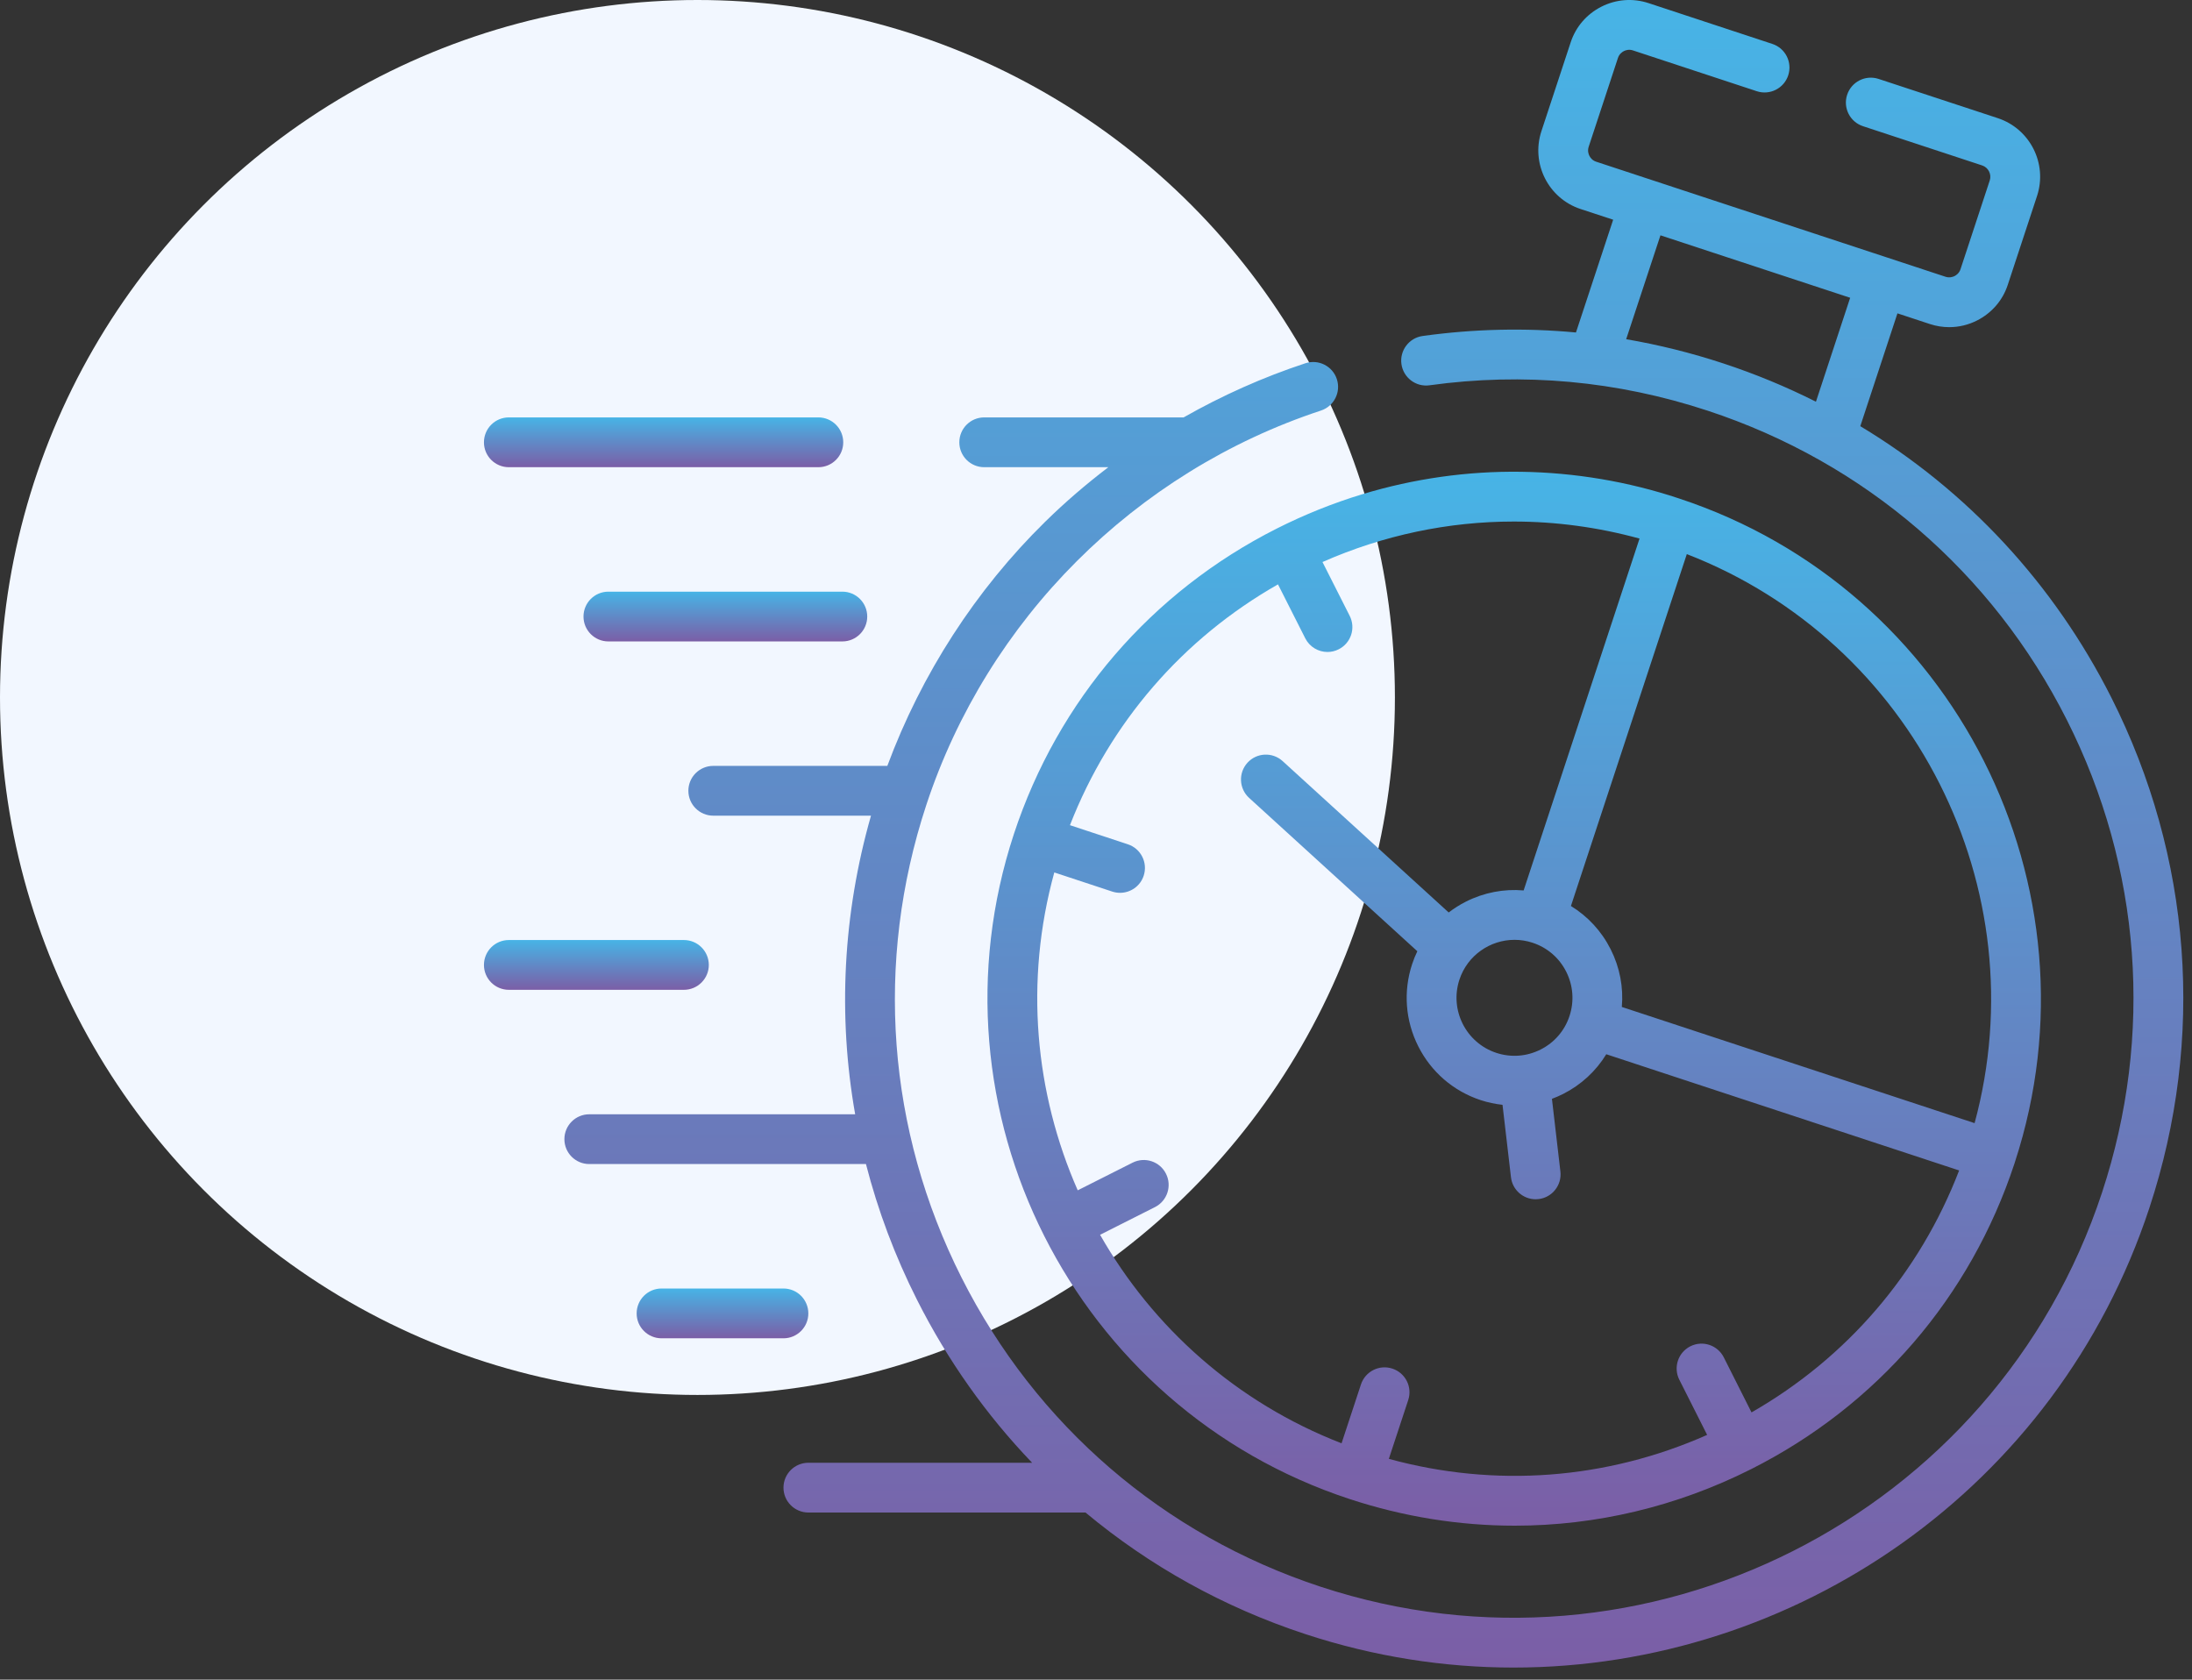 <svg width="77" height="59" viewBox="0 0 77 59" fill="none" xmlns="http://www.w3.org/2000/svg">
<rect x="0" y="0" width="77" height="59" fill="#333333" stroke="none"/>
<circle cx="24.5" cy="24.5" r="24.5" fill="#F2F7FF"/>
<path d="M74.165 24.5C72.145 20.497 69.098 17.227 65.348 14.97L66.653 11.007L67.797 11.384C68.018 11.456 68.245 11.492 68.472 11.492C68.807 11.492 69.14 11.414 69.448 11.258C69.965 10.996 70.35 10.551 70.529 10.004L71.557 6.883C71.93 5.749 71.311 4.523 70.177 4.15L65.99 2.772C65.531 2.621 65.037 2.871 64.886 3.33C64.735 3.788 64.984 4.282 65.443 4.433L69.631 5.812C69.845 5.882 69.966 6.123 69.896 6.337L68.868 9.457C68.822 9.597 68.718 9.668 68.66 9.697C68.602 9.726 68.483 9.768 68.343 9.722L56.069 5.68C55.93 5.635 55.861 5.531 55.832 5.474C55.802 5.416 55.76 5.297 55.807 5.155L56.835 2.035C56.881 1.895 56.985 1.825 57.043 1.795C57.101 1.766 57.22 1.724 57.36 1.77L61.712 3.204C62.17 3.355 62.665 3.106 62.816 2.647C62.967 2.189 62.718 1.694 62.259 1.543L57.906 0.108C57.358 -0.071 56.772 -0.027 56.255 0.234C55.737 0.496 55.353 0.941 55.174 1.489L54.146 4.609C53.773 5.744 54.391 6.97 55.522 7.342L56.667 7.718L55.36 11.679C53.577 11.512 51.778 11.552 49.975 11.802C49.497 11.868 49.163 12.31 49.229 12.788C49.295 13.266 49.738 13.601 50.215 13.534C53.515 13.077 56.803 13.377 59.99 14.427C65.508 16.245 69.987 20.102 72.603 25.287C75.22 30.473 75.659 36.367 73.842 41.883C70.093 53.27 57.776 59.484 46.386 55.735C40.87 53.919 36.392 50.062 33.776 44.876C31.16 39.69 30.721 33.795 32.538 28.279C34.685 21.757 39.868 16.576 46.403 14.421C46.862 14.269 47.111 13.775 46.96 13.316C46.809 12.858 46.315 12.609 45.855 12.76C44.372 13.249 42.937 13.889 41.578 14.662H34.573C34.09 14.662 33.699 15.054 33.699 15.537C33.699 16.02 34.09 16.411 34.573 16.411H38.934C38.154 17.005 37.41 17.645 36.712 18.33C34.271 20.728 32.368 23.677 31.17 26.903H25.056C24.573 26.903 24.181 27.294 24.181 27.777C24.181 28.26 24.573 28.652 25.056 28.652H30.596C29.609 32.107 29.428 35.678 30.04 39.141H20.7C20.217 39.141 19.826 39.532 19.826 40.015C19.826 40.498 20.217 40.889 20.7 40.889H30.419C30.839 42.522 31.437 44.122 32.215 45.663C33.288 47.791 34.652 49.71 36.256 51.382H28.397C27.914 51.382 27.522 51.773 27.522 52.256C27.522 52.739 27.914 53.13 28.397 53.13H38.132C40.378 55.003 42.979 56.454 45.84 57.396C48.271 58.196 50.74 58.576 53.17 58.576C63.041 58.575 72.252 52.302 75.503 42.43C77.467 36.47 76.992 30.102 74.165 24.5ZM57.124 11.915L58.328 8.266L64.992 10.46L63.79 14.111C62.75 13.587 61.664 13.137 60.537 12.766C59.41 12.395 58.271 12.112 57.124 11.915Z" fill="url(#paint0_linear_15393_3346)"/>
<path d="M17.874 16.411H28.747C29.23 16.411 29.621 16.02 29.621 15.537C29.621 15.054 29.23 14.662 28.747 14.662H17.874C17.391 14.662 17 15.054 17 15.537C17 16.02 17.391 16.411 17.874 16.411Z" fill="url(#paint1_linear_15393_3346)"/>
<path d="M21.371 20.783C20.888 20.783 20.497 21.174 20.497 21.657C20.497 22.14 20.888 22.531 21.371 22.531H29.59C30.073 22.531 30.464 22.14 30.464 21.657C30.464 21.174 30.073 20.783 29.59 20.783H21.371Z" fill="url(#paint2_linear_15393_3346)"/>
<path d="M24.899 33.895C24.899 33.412 24.507 33.02 24.024 33.02H17.874C17.391 33.02 17 33.412 17 33.895C17 34.377 17.391 34.769 17.874 34.769H24.024C24.507 34.769 24.899 34.377 24.899 33.895Z" fill="url(#paint3_linear_15393_3346)"/>
<path d="M28.395 46.136C28.395 45.653 28.004 45.261 27.521 45.261H23.238C22.755 45.261 22.364 45.653 22.364 46.136C22.364 46.618 22.755 47.01 23.238 47.01H27.521C28.004 47.01 28.395 46.618 28.395 46.136Z" fill="url(#paint4_linear_15393_3346)"/>
<path d="M35.616 29.295C32.427 38.986 37.714 49.464 47.403 52.654C49.306 53.281 51.263 53.592 53.211 53.592C56.065 53.592 58.901 52.923 61.523 51.601C65.935 49.375 69.217 45.565 70.764 40.87C70.766 40.863 70.769 40.856 70.771 40.848L70.778 40.825C73.939 31.15 68.648 20.693 58.979 17.509C57.198 16.915 55.318 16.6 53.441 16.572C51.554 16.544 49.665 16.812 47.86 17.359C46.826 17.673 45.821 18.077 44.857 18.563C40.445 20.789 37.163 24.601 35.616 29.295ZM69.363 39.452L56.971 35.371C57.032 34.678 56.9 33.981 56.579 33.345C56.258 32.708 55.776 32.188 55.183 31.825L59.254 19.464C67.215 22.55 71.596 31.211 69.363 39.452ZM54.117 36.867C53.632 37.112 53.08 37.154 52.563 36.984C51.497 36.633 50.915 35.48 51.266 34.412C51.548 33.557 52.346 33.013 53.202 33.013C53.412 33.013 53.626 33.046 53.836 33.115C53.836 33.115 53.837 33.116 53.837 33.116C53.837 33.116 53.837 33.116 53.838 33.116C54.354 33.286 54.773 33.647 55.017 34.132C55.262 34.617 55.304 35.169 55.134 35.686C55.134 35.686 55.134 35.686 55.134 35.687C55.134 35.687 55.134 35.687 55.134 35.687C54.964 36.204 54.603 36.623 54.117 36.867ZM53.173 18.32C54.652 18.32 56.136 18.519 57.593 18.918L53.522 31.278C52.829 31.218 52.131 31.35 51.495 31.671C51.279 31.78 51.077 31.908 50.889 32.052L45.056 26.735C44.699 26.41 44.146 26.435 43.821 26.792C43.496 27.149 43.522 27.702 43.878 28.027L49.788 33.414C49.718 33.56 49.656 33.71 49.605 33.866C49.289 34.826 49.366 35.852 49.821 36.755C50.276 37.657 51.056 38.329 52.016 38.645C52.267 38.727 52.523 38.78 52.78 38.809L53.077 41.353C53.129 41.798 53.506 42.126 53.944 42.126C53.978 42.126 54.012 42.124 54.047 42.12C54.526 42.064 54.87 41.629 54.813 41.15L54.516 38.598C54.647 38.549 54.777 38.493 54.905 38.429C55.541 38.108 56.062 37.625 56.425 37.032L68.82 41.114C67.432 44.722 64.881 47.694 61.527 49.613L60.552 47.678C60.334 47.247 59.809 47.074 59.378 47.291C58.946 47.509 58.773 48.035 58.991 48.466L59.968 50.403C56.43 51.972 52.52 52.267 48.787 51.245L49.468 49.178C49.619 48.72 49.37 48.226 48.911 48.075C48.452 47.923 47.958 48.173 47.807 48.631L47.126 50.698C43.42 49.262 40.491 46.62 38.643 43.374L40.571 42.402C41.002 42.184 41.176 41.659 40.958 41.228C40.741 40.796 40.215 40.623 39.784 40.841L37.858 41.812C36.357 38.398 35.981 34.476 37.035 30.646L39.071 31.318C39.162 31.348 39.254 31.362 39.345 31.362C39.712 31.362 40.054 31.129 40.175 30.762C40.326 30.303 40.077 29.808 39.619 29.657L37.585 28.986C38.985 25.393 41.54 22.434 44.893 20.527L45.851 22.422C46.005 22.726 46.313 22.902 46.632 22.902C46.765 22.902 46.9 22.871 47.026 22.807C47.457 22.59 47.63 22.064 47.412 21.633L46.456 19.742C48.6 18.797 50.88 18.32 53.173 18.32Z" fill="url(#paint5_linear_15393_3346)"/>
<defs>
<linearGradient id="paint0_linear_15393_3346" x1="48.26" y1="0" x2="48.26" y2="58.576" gradientUnits="userSpaceOnUse">
<stop stop-color="#47B4E6"/>
<stop offset="1" stop-color="#7B5EA6"/>
</linearGradient>
<linearGradient id="paint1_linear_15393_3346" x1="23.311" y1="14.662" x2="23.311" y2="16.411" gradientUnits="userSpaceOnUse">
<stop stop-color="#47B4E6"/>
<stop offset="1" stop-color="#7B5EA6"/>
</linearGradient>
<linearGradient id="paint2_linear_15393_3346" x1="25.48" y1="20.783" x2="25.48" y2="22.531" gradientUnits="userSpaceOnUse">
<stop stop-color="#47B4E6"/>
<stop offset="1" stop-color="#7B5EA6"/>
</linearGradient>
<linearGradient id="paint3_linear_15393_3346" x1="20.949" y1="33.02" x2="20.949" y2="34.769" gradientUnits="userSpaceOnUse">
<stop stop-color="#47B4E6"/>
<stop offset="1" stop-color="#7B5EA6"/>
</linearGradient>
<linearGradient id="paint4_linear_15393_3346" x1="25.38" y1="45.261" x2="25.38" y2="47.01" gradientUnits="userSpaceOnUse">
<stop stop-color="#47B4E6"/>
<stop offset="1" stop-color="#7B5EA6"/>
</linearGradient>
<linearGradient id="paint5_linear_15393_3346" x1="53.19" y1="16.57" x2="53.19" y2="53.592" gradientUnits="userSpaceOnUse">
<stop stop-color="#47B4E6"/>
<stop offset="1" stop-color="#7B5EA6"/>
</linearGradient>
</defs>
</svg>
